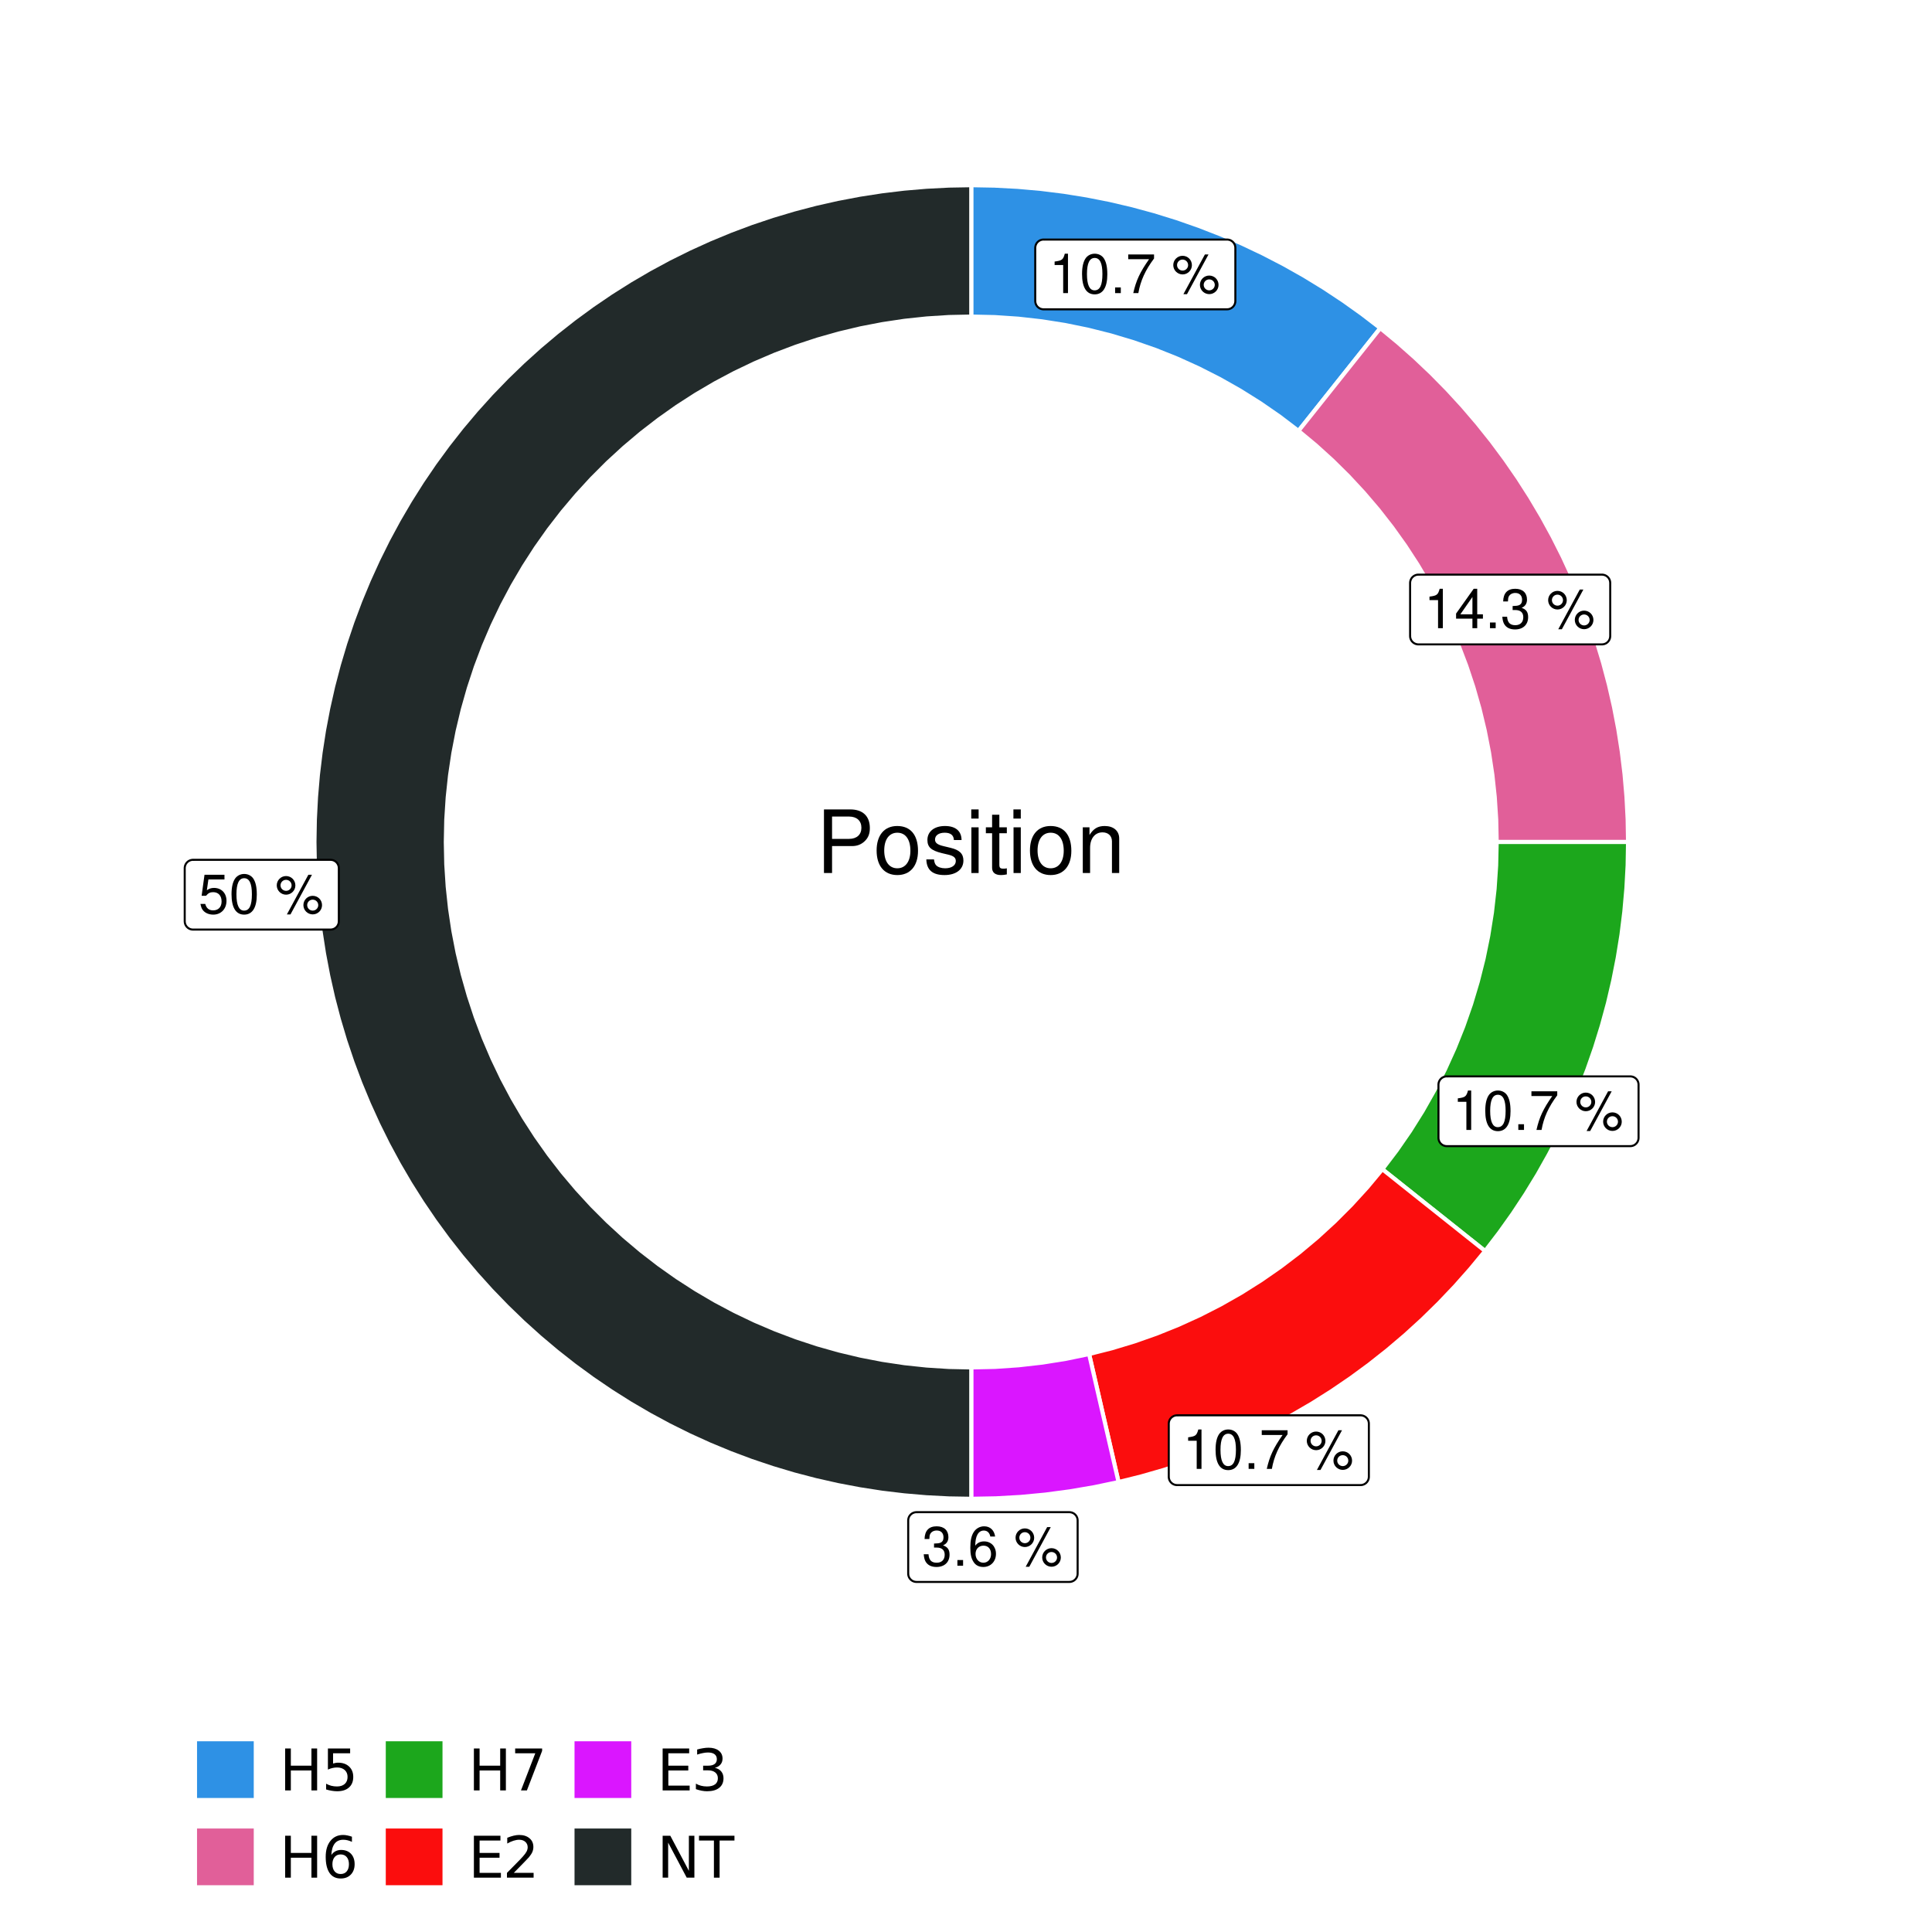 <?xml version="1.0" encoding="UTF-8"?>
<svg xmlns="http://www.w3.org/2000/svg" xmlns:xlink="http://www.w3.org/1999/xlink" width="504pt" height="504pt" viewBox="0 0 504 504" version="1.1">
<defs>
<g>
<symbol overflow="visible" id="glyph0-0">
<path style="stroke:none;" d=""/>
</symbol>
<symbol overflow="visible" id="glyph0-1">
<path style="stroke:none;" d="M 3.688 -7.328 L 3.688 0 L 4.938 0 L 4.938 -10.281 L 4.109 -10.281 C 3.672 -8.703 3.391 -8.484 1.453 -8.234 L 1.453 -7.328 Z M 3.688 -7.328 "/>
</symbol>
<symbol overflow="visible" id="glyph0-2">
<path style="stroke:none;" d="M 3.906 -10.281 C 2.969 -10.281 2.125 -9.859 1.594 -9.156 C 0.938 -8.25 0.609 -6.875 0.609 -4.984 C 0.609 -1.5 1.75 0.328 3.906 0.328 C 6.047 0.328 7.203 -1.5 7.203 -4.891 C 7.203 -6.875 6.891 -8.219 6.234 -9.156 C 5.703 -9.875 4.859 -10.281 3.906 -10.281 Z M 3.906 -9.172 C 5.266 -9.172 5.922 -7.797 5.922 -5 C 5.922 -2.078 5.281 -0.719 3.875 -0.719 C 2.562 -0.719 1.891 -2.141 1.891 -4.969 C 1.891 -7.797 2.562 -9.172 3.906 -9.172 Z M 3.906 -9.172 "/>
</symbol>
<symbol overflow="visible" id="glyph0-3">
<path style="stroke:none;" d="M 2.719 -1.484 L 1.234 -1.484 L 1.234 0 L 2.719 0 Z M 2.719 -1.484 "/>
</symbol>
<symbol overflow="visible" id="glyph0-4">
<path style="stroke:none;" d="M 7.391 -10.078 L 0.656 -10.078 L 0.656 -8.844 L 6.094 -8.844 C 3.703 -5.422 2.719 -3.312 1.969 0 L 3.297 0 C 3.859 -3.234 5.125 -6 7.391 -9.031 Z M 7.391 -10.078 "/>
</symbol>
<symbol overflow="visible" id="glyph0-5">
<path style="stroke:none;" d=""/>
</symbol>
<symbol overflow="visible" id="glyph0-6">
<path style="stroke:none;" d="M 2.828 -9.734 C 1.5 -9.734 0.406 -8.641 0.406 -7.312 C 0.406 -5.969 1.5 -4.875 2.844 -4.875 C 4.172 -4.875 5.266 -5.969 5.266 -7.281 C 5.266 -8.656 4.188 -9.734 2.828 -9.734 Z M 2.828 -8.75 C 3.641 -8.75 4.281 -8.109 4.281 -7.297 C 4.281 -6.516 3.625 -5.875 2.844 -5.875 C 2.047 -5.875 1.391 -6.516 1.391 -7.312 C 1.391 -8.109 2.031 -8.75 2.828 -8.75 Z M 8.656 -10.078 L 3.047 0.281 L 3.984 0.281 L 9.594 -10.078 Z M 9.781 -4.578 C 8.453 -4.578 7.359 -3.5 7.359 -2.156 C 7.359 -0.812 8.453 0.266 9.797 0.266 C 11.125 0.266 12.219 -0.812 12.219 -2.141 C 12.219 -3.5 11.141 -4.578 9.781 -4.578 Z M 9.781 -3.578 C 10.594 -3.578 11.234 -2.938 11.234 -2.141 C 11.234 -1.359 10.578 -0.719 9.797 -0.719 C 8.984 -0.719 8.344 -1.359 8.344 -2.156 C 8.344 -2.938 8.984 -3.578 9.781 -3.578 Z M 9.781 -3.578 "/>
</symbol>
<symbol overflow="visible" id="glyph0-7">
<path style="stroke:none;" d="M 4.656 -2.484 L 4.656 0 L 5.906 0 L 5.906 -2.484 L 7.391 -2.484 L 7.391 -3.609 L 5.906 -3.609 L 5.906 -10.281 L 4.984 -10.281 L 0.391 -3.812 L 0.391 -2.484 Z M 4.656 -3.609 L 1.5 -3.609 L 4.656 -8.141 Z M 4.656 -3.609 "/>
</symbol>
<symbol overflow="visible" id="glyph0-8">
<path style="stroke:none;" d="M 3.141 -4.734 L 3.828 -4.734 C 5.188 -4.734 5.922 -4.094 5.922 -2.859 C 5.922 -1.562 5.141 -0.781 3.844 -0.781 C 2.453 -0.781 1.797 -1.484 1.703 -2.984 L 0.453 -2.984 C 0.516 -2.156 0.656 -1.625 0.891 -1.172 C 1.422 -0.172 2.406 0.328 3.781 0.328 C 5.859 0.328 7.188 -0.922 7.188 -2.875 C 7.188 -4.188 6.703 -4.891 5.484 -5.312 C 6.422 -5.703 6.891 -6.406 6.891 -7.453 C 6.891 -9.219 5.75 -10.281 3.828 -10.281 C 1.797 -10.281 0.719 -9.141 0.672 -6.969 L 1.922 -6.969 C 1.938 -7.594 1.984 -7.953 2.141 -8.266 C 2.438 -8.844 3.062 -9.188 3.844 -9.188 C 4.953 -9.188 5.609 -8.516 5.609 -7.406 C 5.609 -6.688 5.359 -6.234 4.812 -6 C 4.469 -5.859 4.016 -5.797 3.141 -5.781 Z M 3.141 -4.734 "/>
</symbol>
<symbol overflow="visible" id="glyph0-9">
<path style="stroke:none;" d="M 7.078 -7.609 C 6.844 -9.281 5.766 -10.281 4.219 -10.281 C 3.109 -10.281 2.125 -9.734 1.516 -8.812 C 0.875 -7.812 0.609 -6.562 0.609 -4.688 C 0.609 -2.953 0.859 -1.859 1.469 -0.953 C 2 -0.109 2.891 0.328 4 0.328 C 5.922 0.328 7.297 -1.109 7.297 -3.109 C 7.297 -5 6.016 -6.344 4.203 -6.344 C 3.219 -6.344 2.438 -5.969 1.891 -5.219 C 1.906 -7.766 2.703 -9.172 4.141 -9.172 C 5.016 -9.172 5.625 -8.609 5.828 -7.609 Z M 4.047 -5.234 C 5.266 -5.234 6.016 -4.375 6.016 -3.016 C 6.016 -1.719 5.156 -0.781 4.016 -0.781 C 2.844 -0.781 1.969 -1.766 1.969 -3.078 C 1.969 -4.344 2.812 -5.234 4.047 -5.234 Z M 4.047 -5.234 "/>
</symbol>
<symbol overflow="visible" id="glyph0-10">
<path style="stroke:none;" d="M 6.766 -10.078 L 1.562 -10.078 L 0.812 -4.594 L 1.969 -4.594 C 2.547 -5.297 3.031 -5.531 3.828 -5.531 C 5.172 -5.531 6.016 -4.609 6.016 -3.109 C 6.016 -1.656 5.172 -0.781 3.812 -0.781 C 2.719 -0.781 2.047 -1.344 1.75 -2.469 L 0.5 -2.469 C 0.672 -1.656 0.812 -1.25 1.109 -0.875 C 1.672 -0.109 2.703 0.328 3.844 0.328 C 5.875 0.328 7.297 -1.156 7.297 -3.281 C 7.297 -5.281 5.969 -6.641 4.031 -6.641 C 3.328 -6.641 2.766 -6.453 2.172 -6.031 L 2.578 -8.844 L 6.766 -8.844 Z M 6.766 -10.078 "/>
</symbol>
<symbol overflow="visible" id="glyph1-0">
<path style="stroke:none;" d=""/>
</symbol>
<symbol overflow="visible" id="glyph1-1">
<path style="stroke:none;" d="M 4.188 -7.031 L 9.406 -7.031 C 10.703 -7.031 11.719 -7.422 12.609 -8.219 C 13.609 -9.125 14.047 -10.203 14.047 -11.719 C 14.047 -14.844 12.203 -16.594 8.922 -16.594 L 2.078 -16.594 L 2.078 0 L 4.188 0 Z M 4.188 -8.906 L 4.188 -14.734 L 8.609 -14.734 C 10.625 -14.734 11.844 -13.641 11.844 -11.812 C 11.844 -10 10.625 -8.906 8.609 -8.906 Z M 4.188 -8.906 "/>
</symbol>
<symbol overflow="visible" id="glyph1-2">
<path style="stroke:none;" d="M 6.188 -12.266 C 2.828 -12.266 0.812 -9.875 0.812 -5.875 C 0.812 -1.844 2.828 0.531 6.219 0.531 C 9.578 0.531 11.609 -1.859 11.609 -5.781 C 11.609 -9.922 9.656 -12.266 6.188 -12.266 Z M 6.219 -10.516 C 8.359 -10.516 9.625 -8.766 9.625 -5.812 C 9.625 -2.984 8.312 -1.234 6.219 -1.234 C 4.094 -1.234 2.797 -2.984 2.797 -5.875 C 2.797 -8.766 4.094 -10.516 6.219 -10.516 Z M 6.219 -10.516 "/>
</symbol>
<symbol overflow="visible" id="glyph1-3">
<path style="stroke:none;" d="M 9.969 -8.609 C 9.953 -10.953 8.406 -12.266 5.641 -12.266 C 2.875 -12.266 1.062 -10.844 1.062 -8.625 C 1.062 -6.766 2.031 -5.875 4.844 -5.188 L 6.625 -4.766 C 7.938 -4.438 8.469 -3.969 8.469 -3.125 C 8.469 -1.984 7.359 -1.234 5.688 -1.234 C 4.672 -1.234 3.797 -1.531 3.328 -2.031 C 3.031 -2.375 2.891 -2.703 2.781 -3.547 L 0.781 -3.547 C 0.859 -0.797 2.406 0.531 5.531 0.531 C 8.531 0.531 10.453 -0.953 10.453 -3.25 C 10.453 -5.031 9.453 -6.016 7.078 -6.578 L 5.266 -7.016 C 3.703 -7.375 3.047 -7.875 3.047 -8.719 C 3.047 -9.828 4.031 -10.516 5.578 -10.516 C 7.109 -10.516 7.922 -9.859 7.969 -8.609 Z M 9.969 -8.609 "/>
</symbol>
<symbol overflow="visible" id="glyph1-4">
<path style="stroke:none;" d="M 3.422 -11.922 L 1.531 -11.922 L 1.531 0 L 3.422 0 Z M 3.422 -16.594 L 1.5 -16.594 L 1.5 -14.203 L 3.422 -14.203 Z M 3.422 -16.594 "/>
</symbol>
<symbol overflow="visible" id="glyph1-5">
<path style="stroke:none;" d="M 5.781 -11.922 L 3.828 -11.922 L 3.828 -15.203 L 1.938 -15.203 L 1.938 -11.922 L 0.312 -11.922 L 0.312 -10.375 L 1.938 -10.375 L 1.938 -1.359 C 1.938 -0.141 2.75 0.531 4.234 0.531 C 4.734 0.531 5.141 0.484 5.781 0.359 L 5.781 -1.234 C 5.516 -1.156 5.266 -1.141 4.875 -1.141 C 4.047 -1.141 3.828 -1.359 3.828 -2.203 L 3.828 -10.375 L 5.781 -10.375 Z M 5.781 -11.922 "/>
</symbol>
<symbol overflow="visible" id="glyph1-6">
<path style="stroke:none;" d="M 1.594 -11.922 L 1.594 0 L 3.5 0 L 3.5 -6.578 C 3.5 -9.016 4.781 -10.609 6.734 -10.609 C 8.234 -10.609 9.203 -9.703 9.203 -8.266 L 9.203 0 L 11.094 0 L 11.094 -9.016 C 11.094 -11 9.609 -12.266 7.312 -12.266 C 5.531 -12.266 4.391 -11.594 3.344 -9.922 L 3.344 -11.922 Z M 1.594 -11.922 "/>
</symbol>
<symbol overflow="visible" id="glyph2-0">
<path style="stroke:none;" d="M 0.75 2.656 L 0.75 -10.578 L 8.25 -10.578 L 8.25 2.656 Z M 1.594 1.812 L 7.406 1.812 L 7.406 -9.734 L 1.594 -9.734 Z M 1.594 1.812 "/>
</symbol>
<symbol overflow="visible" id="glyph2-1">
<path style="stroke:none;" d="M 1.469 -10.938 L 2.953 -10.938 L 2.953 -6.453 L 8.328 -6.453 L 8.328 -10.938 L 9.812 -10.938 L 9.812 0 L 8.328 0 L 8.328 -5.203 L 2.953 -5.203 L 2.953 0 L 1.469 0 Z M 1.469 -10.938 "/>
</symbol>
<symbol overflow="visible" id="glyph2-2">
<path style="stroke:none;" d="M 1.625 -10.938 L 7.422 -10.938 L 7.422 -9.688 L 2.969 -9.688 L 2.969 -7.016 C 3.188 -7.086 3.398 -7.141 3.609 -7.172 C 3.828 -7.211 4.047 -7.234 4.266 -7.234 C 5.484 -7.234 6.445 -6.895 7.156 -6.219 C 7.875 -5.551 8.234 -4.648 8.234 -3.516 C 8.234 -2.336 7.863 -1.422 7.125 -0.766 C 6.395 -0.109 5.363 0.219 4.031 0.219 C 3.57 0.219 3.102 0.176 2.625 0.094 C 2.156 0.02 1.664 -0.094 1.156 -0.25 L 1.156 -1.75 C 1.594 -1.508 2.047 -1.328 2.516 -1.203 C 2.984 -1.086 3.477 -1.031 4 -1.031 C 4.852 -1.031 5.523 -1.25 6.016 -1.688 C 6.504 -2.133 6.75 -2.742 6.75 -3.516 C 6.75 -4.273 6.504 -4.875 6.016 -5.312 C 5.523 -5.758 4.852 -5.984 4 -5.984 C 3.602 -5.984 3.207 -5.938 2.812 -5.844 C 2.426 -5.758 2.031 -5.625 1.625 -5.438 Z M 1.625 -10.938 "/>
</symbol>
<symbol overflow="visible" id="glyph2-3">
<path style="stroke:none;" d="M 4.953 -6.062 C 4.285 -6.062 3.758 -5.832 3.375 -5.375 C 2.988 -4.914 2.797 -4.297 2.797 -3.516 C 2.797 -2.723 2.988 -2.098 3.375 -1.641 C 3.758 -1.18 4.285 -0.953 4.953 -0.953 C 5.617 -0.953 6.145 -1.18 6.531 -1.641 C 6.914 -2.098 7.109 -2.723 7.109 -3.516 C 7.109 -4.297 6.914 -4.914 6.531 -5.375 C 6.145 -5.832 5.617 -6.062 4.953 -6.062 Z M 7.891 -10.688 L 7.891 -9.344 C 7.516 -9.52 7.141 -9.656 6.766 -9.75 C 6.391 -9.844 6.016 -9.891 5.641 -9.891 C 4.66 -9.891 3.91 -9.555 3.391 -8.891 C 2.879 -8.234 2.586 -7.238 2.516 -5.906 C 2.805 -6.332 3.164 -6.66 3.594 -6.891 C 4.031 -7.117 4.516 -7.234 5.047 -7.234 C 6.141 -7.234 7.004 -6.898 7.641 -6.234 C 8.273 -5.566 8.594 -4.66 8.594 -3.516 C 8.594 -2.391 8.258 -1.484 7.594 -0.797 C 6.938 -0.117 6.055 0.219 4.953 0.219 C 3.68 0.219 2.711 -0.266 2.047 -1.234 C 1.379 -2.211 1.047 -3.617 1.047 -5.453 C 1.047 -7.18 1.457 -8.562 2.281 -9.594 C 3.102 -10.625 4.203 -11.141 5.578 -11.141 C 5.953 -11.141 6.328 -11.098 6.703 -11.016 C 7.078 -10.941 7.473 -10.832 7.891 -10.688 Z M 7.891 -10.688 "/>
</symbol>
<symbol overflow="visible" id="glyph2-4">
<path style="stroke:none;" d="M 1.234 -10.938 L 8.266 -10.938 L 8.266 -10.312 L 4.297 0 L 2.75 0 L 6.484 -9.688 L 1.234 -9.688 Z M 1.234 -10.938 "/>
</symbol>
<symbol overflow="visible" id="glyph2-5">
<path style="stroke:none;" d="M 1.469 -10.938 L 8.391 -10.938 L 8.391 -9.688 L 2.953 -9.688 L 2.953 -6.453 L 8.156 -6.453 L 8.156 -5.203 L 2.953 -5.203 L 2.953 -1.25 L 8.516 -1.25 L 8.516 0 L 1.469 0 Z M 1.469 -10.938 "/>
</symbol>
<symbol overflow="visible" id="glyph2-6">
<path style="stroke:none;" d="M 2.875 -1.25 L 8.047 -1.25 L 8.047 0 L 1.094 0 L 1.094 -1.25 C 1.656 -1.82 2.422 -2.598 3.391 -3.578 C 4.359 -4.555 4.969 -5.191 5.219 -5.484 C 5.695 -6.016 6.031 -6.461 6.219 -6.828 C 6.406 -7.203 6.5 -7.566 6.5 -7.922 C 6.5 -8.504 6.297 -8.977 5.891 -9.344 C 5.484 -9.707 4.953 -9.891 4.297 -9.891 C 3.828 -9.891 3.332 -9.805 2.812 -9.641 C 2.301 -9.484 1.754 -9.238 1.172 -8.906 L 1.172 -10.406 C 1.766 -10.645 2.32 -10.828 2.844 -10.953 C 3.363 -11.078 3.836 -11.141 4.266 -11.141 C 5.398 -11.141 6.301 -10.852 6.969 -10.281 C 7.645 -9.719 7.984 -8.961 7.984 -8.016 C 7.984 -7.566 7.898 -7.141 7.734 -6.734 C 7.566 -6.328 7.258 -5.852 6.812 -5.312 C 6.688 -5.164 6.297 -4.754 5.641 -4.078 C 4.992 -3.398 4.07 -2.457 2.875 -1.25 Z M 2.875 -1.25 "/>
</symbol>
<symbol overflow="visible" id="glyph2-7">
<path style="stroke:none;" d="M 6.094 -5.891 C 6.801 -5.742 7.352 -5.43 7.75 -4.953 C 8.145 -4.473 8.344 -3.879 8.344 -3.172 C 8.344 -2.098 7.969 -1.266 7.219 -0.672 C 6.477 -0.078 5.426 0.219 4.062 0.219 C 3.602 0.219 3.129 0.172 2.641 0.078 C 2.16 -0.016 1.66 -0.148 1.141 -0.328 L 1.141 -1.766 C 1.555 -1.523 2.004 -1.344 2.484 -1.219 C 2.973 -1.094 3.484 -1.031 4.016 -1.031 C 4.941 -1.031 5.648 -1.211 6.141 -1.578 C 6.629 -1.941 6.875 -2.473 6.875 -3.172 C 6.875 -3.816 6.645 -4.32 6.188 -4.688 C 5.738 -5.051 5.113 -5.234 4.312 -5.234 L 3.031 -5.234 L 3.031 -6.453 L 4.359 -6.453 C 5.086 -6.453 5.645 -6.598 6.031 -6.891 C 6.414 -7.18 6.609 -7.598 6.609 -8.141 C 6.609 -8.703 6.41 -9.133 6.016 -9.438 C 5.617 -9.738 5.051 -9.891 4.312 -9.891 C 3.906 -9.891 3.469 -9.844 3 -9.75 C 2.539 -9.664 2.031 -9.531 1.469 -9.344 L 1.469 -10.672 C 2.031 -10.828 2.555 -10.941 3.047 -11.016 C 3.535 -11.098 4 -11.141 4.438 -11.141 C 5.562 -11.141 6.453 -10.883 7.109 -10.375 C 7.766 -9.863 8.094 -9.172 8.094 -8.297 C 8.094 -7.691 7.914 -7.18 7.562 -6.766 C 7.219 -6.348 6.727 -6.055 6.094 -5.891 Z M 6.094 -5.891 "/>
</symbol>
<symbol overflow="visible" id="glyph2-8">
<path style="stroke:none;" d="M 1.469 -10.938 L 3.469 -10.938 L 8.312 -1.781 L 8.312 -10.938 L 9.75 -10.938 L 9.75 0 L 7.75 0 L 2.906 -9.141 L 2.906 0 L 1.469 0 Z M 1.469 -10.938 "/>
</symbol>
<symbol overflow="visible" id="glyph2-9">
<path style="stroke:none;" d="M -0.047 -10.938 L 9.203 -10.938 L 9.203 -9.688 L 5.328 -9.688 L 5.328 0 L 3.844 0 L 3.844 -9.688 L -0.047 -9.688 Z M -0.047 -10.938 "/>
</symbol>
</g>
<clipPath id="clip1">
  <path d="M 30.98 0 L 473.023 0 L 473.023 504 L 30.98 504 Z M 30.98 0 "/>
</clipPath>
<clipPath id="clip2">
  <path d="M 39.199 5.48 L 467.543 5.48 L 467.543 433.824 L 39.199 433.824 Z M 39.199 5.48 "/>
</clipPath>
</defs>
<g id="surface4">
<rect x="0" y="0" width="504" height="504" style="fill:rgb(100%,100%,100%);fill-opacity:1;stroke:none;"/>
<g clip-path="url(#clip1)" clip-rule="nonzero">
<path style="fill-rule:nonzero;fill:rgb(100%,100%,100%);fill-opacity:1;stroke-width:1.067;stroke-linecap:round;stroke-linejoin:round;stroke:rgb(100%,100%,100%);stroke-opacity:1;stroke-miterlimit:10;" d="M 30.98 504 L 473.023 504 L 473.023 0 L 30.98 0 Z M 30.98 504 "/>
</g>
<g clip-path="url(#clip2)" clip-rule="nonzero">
<path style=" stroke:none;fill-rule:nonzero;fill:rgb(100%,100%,100%);fill-opacity:1;" d="M 39.199 433.824 L 467.543 433.824 L 467.543 5.48 L 39.199 5.48 Z M 39.199 433.824 "/>
</g>
<path style="fill-rule:nonzero;fill:rgb(18.039%,56.863%,89.804%);fill-opacity:1;stroke-width:1.067;stroke-linecap:butt;stroke-linejoin:miter;stroke:rgb(100%,100%,100%);stroke-opacity:1;stroke-miterlimit:10;" d="M 338.734 112.41 L 347.273 101.684 L 351.539 96.324 L 360.078 85.598 L 355.27 81.906 L 350.332 78.391 L 345.273 75.047 L 340.102 71.887 L 334.816 68.91 L 329.434 66.125 L 323.957 63.527 L 318.387 61.129 L 312.738 58.93 L 307.016 56.93 L 301.227 55.133 L 295.375 53.543 L 289.473 52.16 L 283.523 50.988 L 277.539 50.027 L 271.523 49.277 L 265.484 48.742 L 259.43 48.422 L 253.371 48.312 L 253.371 82.582 L 259.512 82.719 L 265.641 83.133 L 271.746 83.82 L 277.812 84.777 L 283.832 86.008 L 289.789 87.508 L 295.672 89.273 L 301.473 91.297 L 307.176 93.582 L 312.77 96.121 L 318.242 98.906 L 323.59 101.934 L 328.793 105.199 L 333.844 108.691 Z M 338.734 112.41 "/>
<path style="fill-rule:nonzero;fill:rgb(88.235%,37.255%,60%);fill-opacity:1;stroke-width:1.067;stroke-linecap:butt;stroke-linejoin:miter;stroke:rgb(100%,100%,100%);stroke-opacity:1;stroke-miterlimit:10;" d="M 390.441 219.652 L 424.707 219.652 L 424.605 213.73 L 424.297 207.82 L 423.789 201.922 L 423.074 196.043 L 422.156 190.195 L 421.039 184.379 L 419.719 178.609 L 418.203 172.883 L 416.488 167.219 L 414.578 161.613 L 412.477 156.078 L 410.184 150.617 L 407.707 145.242 L 405.043 139.953 L 402.199 134.762 L 399.176 129.668 L 395.98 124.684 L 392.613 119.816 L 389.082 115.062 L 385.387 110.438 L 381.535 105.941 L 377.531 101.582 L 373.375 97.359 L 369.078 93.289 L 364.645 89.367 L 360.078 85.598 L 351.539 96.324 L 347.273 101.684 L 338.734 112.41 L 343.246 116.16 L 347.59 120.098 L 351.762 124.219 L 355.754 128.516 L 359.559 132.977 L 363.168 137.598 L 366.578 142.371 L 369.777 147.281 L 372.766 152.328 L 375.539 157.496 L 378.086 162.777 L 380.402 168.164 L 382.488 173.645 L 384.34 179.211 L 385.949 184.848 L 387.316 190.551 L 388.438 196.309 L 389.312 202.105 L 389.938 207.938 L 390.316 213.789 Z M 390.441 219.652 "/>
<path style="fill-rule:nonzero;fill:rgb(10.98%,65.49%,10.98%);fill-opacity:1;stroke-width:1.067;stroke-linecap:butt;stroke-linejoin:miter;stroke:rgb(100%,100%,100%);stroke-opacity:1;stroke-miterlimit:10;" d="M 360.613 305.016 L 365.973 309.285 L 371.336 313.555 L 376.699 317.82 L 382.062 322.09 L 387.422 326.359 L 391.113 321.551 L 394.633 316.613 L 397.973 311.555 L 401.137 306.383 L 404.109 301.098 L 406.898 295.715 L 409.492 290.238 L 411.891 284.668 L 414.094 279.02 L 416.094 273.297 L 417.887 267.508 L 419.48 261.656 L 420.859 255.754 L 422.031 249.809 L 422.996 243.82 L 423.742 237.805 L 424.277 231.766 L 424.602 225.715 L 424.707 219.652 L 390.441 219.652 L 390.301 225.793 L 389.891 231.922 L 389.203 238.027 L 388.242 244.094 L 387.012 250.113 L 385.512 256.07 L 383.75 261.953 L 381.723 267.754 L 379.438 273.457 L 376.902 279.051 L 374.117 284.523 L 371.09 289.871 L 367.824 295.074 L 364.328 300.125 Z M 360.613 305.016 "/>
<path style="fill-rule:nonzero;fill:rgb(98.431%,5.098%,5.098%);fill-opacity:1;stroke-width:1.067;stroke-linecap:butt;stroke-linejoin:miter;stroke:rgb(100%,100%,100%);stroke-opacity:1;stroke-miterlimit:10;" d="M 284.109 353.23 L 285.648 359.91 L 287.184 366.586 L 288.723 373.266 L 290.258 379.945 L 291.797 386.625 L 297.68 385.16 L 303.508 383.488 L 309.27 381.613 L 314.965 379.535 L 320.582 377.254 L 326.117 374.777 L 331.559 372.109 L 336.902 369.246 L 342.145 366.199 L 347.273 362.965 L 352.285 359.555 L 357.172 355.969 L 361.93 352.211 L 366.551 348.285 L 371.031 344.203 L 375.363 339.961 L 379.543 335.57 L 383.562 331.035 L 387.422 326.359 L 382.062 322.09 L 376.699 317.82 L 371.336 313.555 L 365.973 309.285 L 360.613 305.016 L 356.68 309.738 L 352.539 314.273 L 348.199 318.621 L 343.672 322.773 L 338.961 326.715 L 334.078 330.441 L 329.031 333.945 L 323.836 337.223 L 318.496 340.262 L 313.027 343.059 L 307.438 345.605 L 301.738 347.902 L 295.945 349.941 L 290.066 351.719 Z M 284.109 353.23 "/>
<path style="fill-rule:nonzero;fill:rgb(85.49%,8.627%,100%);fill-opacity:1;stroke-width:1.067;stroke-linecap:butt;stroke-linejoin:miter;stroke:rgb(100%,100%,100%);stroke-opacity:1;stroke-miterlimit:10;" d="M 253.371 356.723 L 253.371 390.988 L 259.828 390.867 L 266.277 390.504 L 272.707 389.895 L 279.109 389.043 L 285.477 387.953 L 291.797 386.625 L 290.258 379.945 L 288.723 373.266 L 287.184 366.586 L 285.648 359.91 L 284.109 353.23 L 278.039 354.484 L 271.914 355.461 L 265.754 356.16 L 259.57 356.582 Z M 253.371 356.723 "/>
<path style="fill-rule:nonzero;fill:rgb(13.333%,16.471%,16.471%);fill-opacity:1;stroke-width:1.067;stroke-linecap:butt;stroke-linejoin:miter;stroke:rgb(100%,100%,100%);stroke-opacity:1;stroke-miterlimit:10;" d="M 253.371 82.582 L 253.371 48.312 L 247.52 48.414 L 241.676 48.715 L 235.848 49.211 L 230.039 49.91 L 224.258 50.805 L 218.512 51.898 L 212.805 53.184 L 207.145 54.668 L 201.539 56.344 L 195.992 58.207 L 190.516 60.262 L 185.109 62.5 L 179.781 64.922 L 174.543 67.523 L 169.395 70.305 L 164.344 73.258 L 159.398 76.383 L 154.562 79.672 L 149.84 83.129 L 145.242 86.742 L 140.766 90.512 L 136.422 94.434 L 132.215 98.496 L 128.148 102.703 L 124.23 107.047 L 120.461 111.523 L 116.848 116.125 L 113.391 120.844 L 110.102 125.68 L 106.977 130.629 L 104.023 135.676 L 101.242 140.824 L 98.641 146.066 L 96.219 151.391 L 93.977 156.797 L 91.926 162.273 L 90.059 167.82 L 88.387 173.426 L 86.902 179.086 L 85.617 184.793 L 84.523 190.539 L 83.629 196.32 L 82.93 202.129 L 82.434 207.961 L 82.133 213.801 L 82.031 219.652 L 82.133 225.5 L 82.434 231.344 L 82.93 237.172 L 83.629 242.98 L 84.523 248.762 L 85.617 254.512 L 86.902 260.219 L 88.387 265.879 L 90.059 271.484 L 91.926 277.027 L 93.977 282.508 L 96.219 287.914 L 98.641 293.238 L 101.242 298.477 L 104.023 303.625 L 106.977 308.676 L 110.102 313.621 L 113.391 318.457 L 116.848 323.18 L 120.461 327.781 L 124.23 332.254 L 128.148 336.598 L 132.215 340.805 L 136.422 344.871 L 140.766 348.789 L 145.242 352.559 L 149.84 356.176 L 154.562 359.629 L 159.398 362.922 L 164.344 366.047 L 169.395 369 L 174.543 371.781 L 179.781 374.383 L 185.109 376.805 L 190.516 379.043 L 195.992 381.098 L 201.539 382.961 L 207.145 384.637 L 212.805 386.117 L 218.512 387.406 L 224.258 388.496 L 230.039 389.395 L 235.848 390.09 L 241.676 390.59 L 247.52 390.891 L 253.371 390.988 L 253.371 356.723 L 247.551 356.598 L 241.746 356.227 L 235.961 355.613 L 230.203 354.75 L 224.492 353.645 L 218.832 352.297 L 213.234 350.715 L 207.707 348.891 L 202.262 346.836 L 196.91 344.555 L 191.66 342.047 L 186.52 339.316 L 181.504 336.371 L 176.613 333.215 L 171.863 329.855 L 167.258 326.297 L 162.812 322.547 L 158.527 318.609 L 154.41 314.496 L 150.477 310.211 L 146.723 305.762 L 143.164 301.156 L 139.805 296.406 L 136.652 291.52 L 133.707 286.5 L 130.977 281.359 L 128.469 276.109 L 126.184 270.758 L 124.129 265.316 L 122.309 259.789 L 120.723 254.191 L 119.375 248.531 L 118.27 242.816 L 117.41 237.062 L 116.793 231.277 L 116.422 225.469 L 116.301 219.652 L 116.422 213.836 L 116.793 208.027 L 117.41 202.242 L 118.27 196.488 L 119.375 190.773 L 120.723 185.113 L 122.309 179.516 L 124.129 173.988 L 126.184 168.543 L 128.469 163.191 L 130.977 157.941 L 133.707 152.805 L 136.652 147.785 L 139.805 142.895 L 143.164 138.145 L 146.723 133.543 L 150.477 129.094 L 154.41 124.809 L 158.527 120.691 L 162.812 116.758 L 167.258 113.008 L 171.863 109.449 L 176.613 106.086 L 181.504 102.934 L 186.52 99.988 L 191.66 97.258 L 196.91 94.75 L 202.262 92.465 L 207.707 90.41 L 213.234 88.59 L 218.832 87.004 L 224.492 85.656 L 230.203 84.555 L 235.961 83.691 L 241.746 83.074 L 247.551 82.703 Z M 253.371 82.582 "/>
<path style="fill-rule:nonzero;fill:rgb(100%,100%,100%);fill-opacity:1;stroke-width:0.533;stroke-linecap:round;stroke-linejoin:round;stroke:rgb(0%,0%,0%);stroke-opacity:1;stroke-miterlimit:10;" d="M 272.223 80.691 L 320.105 80.691 L 320.016 80.691 L 320.363 80.676 L 320.707 80.605 L 321.031 80.484 L 321.332 80.309 L 321.602 80.09 L 321.832 79.828 L 322.016 79.535 L 322.152 79.215 L 322.238 78.879 L 322.266 78.531 L 322.266 64.652 L 322.238 64.305 L 322.152 63.969 L 322.016 63.648 L 321.832 63.355 L 321.602 63.094 L 321.332 62.875 L 321.031 62.699 L 320.707 62.578 L 320.363 62.508 L 320.105 62.492 L 272.223 62.492 L 272.484 62.508 L 272.137 62.492 L 271.793 62.535 L 271.457 62.633 L 271.145 62.781 L 270.859 62.98 L 270.609 63.219 L 270.398 63.496 L 270.238 63.805 L 270.129 64.137 L 270.07 64.477 L 270.062 64.652 L 270.062 78.531 L 270.07 78.359 L 270.07 78.707 L 270.129 79.047 L 270.238 79.379 L 270.398 79.688 L 270.609 79.965 L 270.859 80.203 L 271.145 80.402 L 271.457 80.551 L 271.793 80.648 L 272.137 80.691 Z M 272.223 80.691 "/>
<g style="fill:rgb(0%,0%,0%);fill-opacity:1;">
  <use xlink:href="#glyph0-1" x="273.664" y="76.464"/>
  <use xlink:href="#glyph0-2" x="281.664" y="76.464"/>
  <use xlink:href="#glyph0-3" x="289.664" y="76.464"/>
  <use xlink:href="#glyph0-4" x="293.664" y="76.464"/>
  <use xlink:href="#glyph0-5" x="301.664" y="76.464"/>
  <use xlink:href="#glyph0-6" x="305.664" y="76.464"/>
</g>
<path style="fill-rule:nonzero;fill:rgb(100%,100%,100%);fill-opacity:1;stroke-width:0.533;stroke-linecap:round;stroke-linejoin:round;stroke:rgb(0%,0%,0%);stroke-opacity:1;stroke-miterlimit:10;" d="M 370.016 168.102 L 417.898 168.102 L 417.809 168.102 L 418.156 168.086 L 418.496 168.016 L 418.824 167.895 L 419.125 167.719 L 419.395 167.5 L 419.625 167.238 L 419.809 166.945 L 419.945 166.625 L 420.027 166.289 L 420.059 165.941 L 420.059 152.062 L 420.027 151.715 L 419.945 151.379 L 419.809 151.059 L 419.625 150.766 L 419.395 150.504 L 419.125 150.285 L 418.824 150.109 L 418.496 149.988 L 418.156 149.918 L 417.898 149.902 L 370.016 149.902 L 370.277 149.918 L 369.93 149.902 L 369.586 149.945 L 369.25 150.043 L 368.938 150.191 L 368.652 150.391 L 368.398 150.629 L 368.191 150.906 L 368.031 151.215 L 367.918 151.547 L 367.863 151.887 L 367.855 152.062 L 367.855 165.941 L 367.863 165.77 L 367.863 166.117 L 367.918 166.461 L 368.031 166.789 L 368.191 167.098 L 368.398 167.375 L 368.652 167.617 L 368.938 167.812 L 369.25 167.961 L 369.586 168.059 L 369.93 168.102 Z M 370.016 168.102 "/>
<g style="fill:rgb(0%,0%,0%);fill-opacity:1;">
  <use xlink:href="#glyph0-1" x="371.457" y="163.874"/>
  <use xlink:href="#glyph0-7" x="379.457" y="163.874"/>
  <use xlink:href="#glyph0-3" x="387.457" y="163.874"/>
  <use xlink:href="#glyph0-8" x="391.457" y="163.874"/>
  <use xlink:href="#glyph0-5" x="399.457" y="163.874"/>
  <use xlink:href="#glyph0-6" x="403.457" y="163.874"/>
</g>
<path style="fill-rule:nonzero;fill:rgb(100%,100%,100%);fill-opacity:1;stroke-width:0.533;stroke-linecap:round;stroke-linejoin:round;stroke:rgb(0%,0%,0%);stroke-opacity:1;stroke-miterlimit:10;" d="M 377.41 298.992 L 425.289 298.992 L 425.203 298.992 L 425.551 298.977 L 425.891 298.906 L 426.215 298.785 L 426.516 298.609 L 426.785 298.391 L 427.016 298.129 L 427.203 297.836 L 427.336 297.516 L 427.422 297.18 L 427.449 296.832 L 427.449 282.953 L 427.422 282.605 L 427.336 282.27 L 427.203 281.949 L 427.016 281.656 L 426.785 281.395 L 426.516 281.176 L 426.215 281 L 425.891 280.879 L 425.551 280.809 L 425.289 280.793 L 377.41 280.793 L 377.668 280.809 L 377.32 280.793 L 376.977 280.836 L 376.645 280.934 L 376.328 281.082 L 376.043 281.277 L 375.793 281.52 L 375.582 281.797 L 375.422 282.105 L 375.312 282.434 L 375.254 282.777 L 375.25 282.953 L 375.25 296.832 L 375.254 296.66 L 375.254 297.008 L 375.312 297.348 L 375.422 297.68 L 375.582 297.988 L 375.793 298.266 L 376.043 298.504 L 376.328 298.703 L 376.645 298.852 L 376.977 298.949 L 377.32 298.992 Z M 377.41 298.992 "/>
<g style="fill:rgb(0%,0%,0%);fill-opacity:1;">
  <use xlink:href="#glyph0-1" x="378.848" y="294.761"/>
  <use xlink:href="#glyph0-2" x="386.848" y="294.761"/>
  <use xlink:href="#glyph0-3" x="394.848" y="294.761"/>
  <use xlink:href="#glyph0-4" x="398.848" y="294.761"/>
  <use xlink:href="#glyph0-5" x="406.848" y="294.761"/>
  <use xlink:href="#glyph0-6" x="410.848" y="294.761"/>
</g>
<path style="fill-rule:nonzero;fill:rgb(100%,100%,100%);fill-opacity:1;stroke-width:0.533;stroke-linecap:round;stroke-linejoin:round;stroke:rgb(0%,0%,0%);stroke-opacity:1;stroke-miterlimit:10;" d="M 307.055 387.414 L 354.934 387.414 L 354.848 387.41 L 355.195 387.398 L 355.535 387.328 L 355.859 387.203 L 356.16 387.031 L 356.43 386.812 L 356.66 386.551 L 356.848 386.258 L 356.984 385.938 L 357.066 385.598 L 357.094 385.254 L 357.094 371.371 L 357.066 371.027 L 356.984 370.688 L 356.848 370.367 L 356.66 370.074 L 356.43 369.816 L 356.16 369.594 L 355.859 369.422 L 355.535 369.297 L 355.195 369.23 L 354.934 369.211 L 307.055 369.211 L 307.316 369.23 L 306.969 369.215 L 306.621 369.258 L 306.289 369.352 L 305.977 369.504 L 305.688 369.699 L 305.438 369.941 L 305.23 370.219 L 305.066 370.527 L 304.957 370.855 L 304.902 371.199 L 304.895 371.371 L 304.895 385.254 L 304.902 385.078 L 304.902 385.426 L 304.957 385.77 L 305.066 386.098 L 305.23 386.406 L 305.438 386.684 L 305.688 386.926 L 305.977 387.125 L 306.289 387.273 L 306.621 387.371 L 306.969 387.41 Z M 307.055 387.414 "/>
<g style="fill:rgb(0%,0%,0%);fill-opacity:1;">
  <use xlink:href="#glyph0-1" x="308.496" y="383.183"/>
  <use xlink:href="#glyph0-2" x="316.496" y="383.183"/>
  <use xlink:href="#glyph0-3" x="324.496" y="383.183"/>
  <use xlink:href="#glyph0-4" x="328.496" y="383.183"/>
  <use xlink:href="#glyph0-5" x="336.496" y="383.183"/>
  <use xlink:href="#glyph0-6" x="340.496" y="383.183"/>
</g>
<path style="fill-rule:nonzero;fill:rgb(100%,100%,100%);fill-opacity:1;stroke-width:0.533;stroke-linecap:round;stroke-linejoin:round;stroke:rgb(0%,0%,0%);stroke-opacity:1;stroke-miterlimit:10;" d="M 239.082 412.68 L 278.961 412.68 L 278.875 412.676 L 279.223 412.664 L 279.562 412.594 L 279.887 412.469 L 280.188 412.297 L 280.457 412.078 L 280.688 411.816 L 280.875 411.523 L 281.012 411.203 L 281.094 410.867 L 281.121 410.52 L 281.121 396.641 L 281.094 396.293 L 281.012 395.953 L 280.875 395.637 L 280.688 395.34 L 280.457 395.082 L 280.188 394.859 L 279.887 394.688 L 279.562 394.562 L 279.223 394.496 L 278.961 394.48 L 239.082 394.48 L 239.34 394.496 L 238.996 394.48 L 238.648 394.523 L 238.316 394.621 L 238 394.77 L 237.715 394.965 L 237.465 395.207 L 237.254 395.484 L 237.094 395.793 L 236.984 396.121 L 236.93 396.465 L 236.922 396.641 L 236.922 410.52 L 236.93 410.344 L 236.93 410.691 L 236.984 411.035 L 237.094 411.367 L 237.254 411.672 L 237.465 411.949 L 237.715 412.191 L 238 412.391 L 238.316 412.539 L 238.648 412.637 L 238.996 412.676 Z M 239.082 412.68 "/>
<g style="fill:rgb(0%,0%,0%);fill-opacity:1;">
  <use xlink:href="#glyph0-8" x="240.52" y="408.448"/>
  <use xlink:href="#glyph0-3" x="248.52" y="408.448"/>
  <use xlink:href="#glyph0-9" x="252.52" y="408.448"/>
  <use xlink:href="#glyph0-5" x="260.52" y="408.448"/>
  <use xlink:href="#glyph0-6" x="264.52" y="408.448"/>
</g>
<path style="fill-rule:nonzero;fill:rgb(100%,100%,100%);fill-opacity:1;stroke-width:0.533;stroke-linecap:round;stroke-linejoin:round;stroke:rgb(0%,0%,0%);stroke-opacity:1;stroke-miterlimit:10;" d="M 50.348 242.5 L 86.23 242.5 L 86.141 242.5 L 86.488 242.484 L 86.832 242.414 L 87.156 242.293 L 87.457 242.117 L 87.727 241.898 L 87.957 241.637 L 88.141 241.344 L 88.277 241.023 L 88.363 240.688 L 88.391 240.34 L 88.391 226.461 L 88.363 226.113 L 88.277 225.777 L 88.141 225.457 L 87.957 225.164 L 87.727 224.902 L 87.457 224.684 L 87.156 224.508 L 86.832 224.387 L 86.488 224.316 L 86.23 224.301 L 50.348 224.301 L 50.609 224.316 L 50.262 224.301 L 49.918 224.344 L 49.582 224.441 L 49.27 224.59 L 48.984 224.785 L 48.734 225.027 L 48.523 225.305 L 48.363 225.613 L 48.254 225.941 L 48.195 226.285 L 48.188 226.461 L 48.188 240.34 L 48.195 240.168 L 48.195 240.516 L 48.254 240.855 L 48.363 241.188 L 48.523 241.496 L 48.734 241.773 L 48.984 242.012 L 49.27 242.211 L 49.582 242.359 L 49.918 242.457 L 50.262 242.5 Z M 50.348 242.5 "/>
<g style="fill:rgb(0%,0%,0%);fill-opacity:1;">
  <use xlink:href="#glyph0-10" x="51.789" y="238.269"/>
  <use xlink:href="#glyph0-2" x="59.789" y="238.269"/>
  <use xlink:href="#glyph0-5" x="67.789" y="238.269"/>
  <use xlink:href="#glyph0-6" x="71.789" y="238.269"/>
</g>
<g style="fill:rgb(0%,0%,0%);fill-opacity:1;">
  <use xlink:href="#glyph1-1" x="212.871" y="227.746"/>
  <use xlink:href="#glyph1-2" x="227.871" y="227.746"/>
  <use xlink:href="#glyph1-3" x="240.871" y="227.746"/>
  <use xlink:href="#glyph1-4" x="251.871" y="227.746"/>
  <use xlink:href="#glyph1-5" x="256.871" y="227.746"/>
  <use xlink:href="#glyph1-4" x="262.871" y="227.746"/>
  <use xlink:href="#glyph1-2" x="267.871" y="227.746"/>
  <use xlink:href="#glyph1-6" x="280.871" y="227.746"/>
</g>
<path style=" stroke:none;fill-rule:nonzero;fill:rgb(100%,100%,100%);fill-opacity:1;" d="M 39.199 498.52 L 196.875 498.52 L 196.875 447.52 L 39.199 447.52 Z M 39.199 498.52 "/>
<path style=" stroke:none;fill-rule:nonzero;fill:rgb(100%,100%,100%);fill-opacity:1;" d="M 50.156 470.281 L 67.438 470.281 L 67.438 453 L 50.156 453 Z M 50.156 470.281 "/>
<path style="fill-rule:nonzero;fill:rgb(18.039%,56.863%,89.804%);fill-opacity:1;stroke-width:1.067;stroke-linecap:butt;stroke-linejoin:miter;stroke:rgb(100%,100%,100%);stroke-opacity:1;stroke-miterlimit:10;" d="M 50.867 469.574 L 66.73 469.574 L 66.73 453.711 L 50.867 453.711 Z M 50.867 469.574 "/>
<path style=" stroke:none;fill-rule:nonzero;fill:rgb(100%,100%,100%);fill-opacity:1;" d="M 50.156 493.043 L 67.438 493.043 L 67.438 475.762 L 50.156 475.762 Z M 50.156 493.043 "/>
<path style="fill-rule:nonzero;fill:rgb(88.235%,37.255%,60%);fill-opacity:1;stroke-width:1.067;stroke-linecap:butt;stroke-linejoin:miter;stroke:rgb(100%,100%,100%);stroke-opacity:1;stroke-miterlimit:10;" d="M 50.867 492.332 L 66.73 492.332 L 66.73 476.469 L 50.867 476.469 Z M 50.867 492.332 "/>
<path style=" stroke:none;fill-rule:nonzero;fill:rgb(100%,100%,100%);fill-opacity:1;" d="M 99.395 470.281 L 116.676 470.281 L 116.676 453 L 99.395 453 Z M 99.395 470.281 "/>
<path style="fill-rule:nonzero;fill:rgb(10.98%,65.49%,10.98%);fill-opacity:1;stroke-width:1.067;stroke-linecap:butt;stroke-linejoin:miter;stroke:rgb(100%,100%,100%);stroke-opacity:1;stroke-miterlimit:10;" d="M 100.105 469.574 L 115.969 469.574 L 115.969 453.711 L 100.105 453.711 Z M 100.105 469.574 "/>
<path style=" stroke:none;fill-rule:nonzero;fill:rgb(100%,100%,100%);fill-opacity:1;" d="M 99.395 493.043 L 116.676 493.043 L 116.676 475.762 L 99.395 475.762 Z M 99.395 493.043 "/>
<path style="fill-rule:nonzero;fill:rgb(98.431%,5.098%,5.098%);fill-opacity:1;stroke-width:1.067;stroke-linecap:butt;stroke-linejoin:miter;stroke:rgb(100%,100%,100%);stroke-opacity:1;stroke-miterlimit:10;" d="M 100.105 492.332 L 115.969 492.332 L 115.969 476.469 L 100.105 476.469 Z M 100.105 492.332 "/>
<path style=" stroke:none;fill-rule:nonzero;fill:rgb(100%,100%,100%);fill-opacity:1;" d="M 148.633 470.281 L 165.914 470.281 L 165.914 453 L 148.633 453 Z M 148.633 470.281 "/>
<path style="fill-rule:nonzero;fill:rgb(85.49%,8.627%,100%);fill-opacity:1;stroke-width:1.067;stroke-linecap:butt;stroke-linejoin:miter;stroke:rgb(100%,100%,100%);stroke-opacity:1;stroke-miterlimit:10;" d="M 149.344 469.574 L 165.207 469.574 L 165.207 453.711 L 149.344 453.711 Z M 149.344 469.574 "/>
<path style=" stroke:none;fill-rule:nonzero;fill:rgb(100%,100%,100%);fill-opacity:1;" d="M 148.633 493.043 L 165.914 493.043 L 165.914 475.762 L 148.633 475.762 Z M 148.633 493.043 "/>
<path style="fill-rule:nonzero;fill:rgb(13.333%,16.471%,16.471%);fill-opacity:1;stroke-width:1.067;stroke-linecap:butt;stroke-linejoin:miter;stroke:rgb(100%,100%,100%);stroke-opacity:1;stroke-miterlimit:10;" d="M 149.344 492.332 L 165.207 492.332 L 165.207 476.469 L 149.344 476.469 Z M 149.344 492.332 "/>
<g style="fill:rgb(0%,0%,0%);fill-opacity:1;">
  <use xlink:href="#glyph2-1" x="72.918" y="467.064"/>
  <use xlink:href="#glyph2-2" x="83.918" y="467.064"/>
</g>
<g style="fill:rgb(0%,0%,0%);fill-opacity:1;">
  <use xlink:href="#glyph2-1" x="72.918" y="489.826"/>
  <use xlink:href="#glyph2-3" x="83.918" y="489.826"/>
</g>
<g style="fill:rgb(0%,0%,0%);fill-opacity:1;">
  <use xlink:href="#glyph2-1" x="122.156" y="467.064"/>
  <use xlink:href="#glyph2-4" x="133.156" y="467.064"/>
</g>
<g style="fill:rgb(0%,0%,0%);fill-opacity:1;">
  <use xlink:href="#glyph2-5" x="122.156" y="489.826"/>
  <use xlink:href="#glyph2-6" x="131.156" y="489.826"/>
</g>
<g style="fill:rgb(0%,0%,0%);fill-opacity:1;">
  <use xlink:href="#glyph2-5" x="171.395" y="467.064"/>
  <use xlink:href="#glyph2-7" x="180.395" y="467.064"/>
</g>
<g style="fill:rgb(0%,0%,0%);fill-opacity:1;">
  <use xlink:href="#glyph2-8" x="171.395" y="489.826"/>
  <use xlink:href="#glyph2-9" x="182.395" y="489.826"/>
</g>
</g>
</svg>
